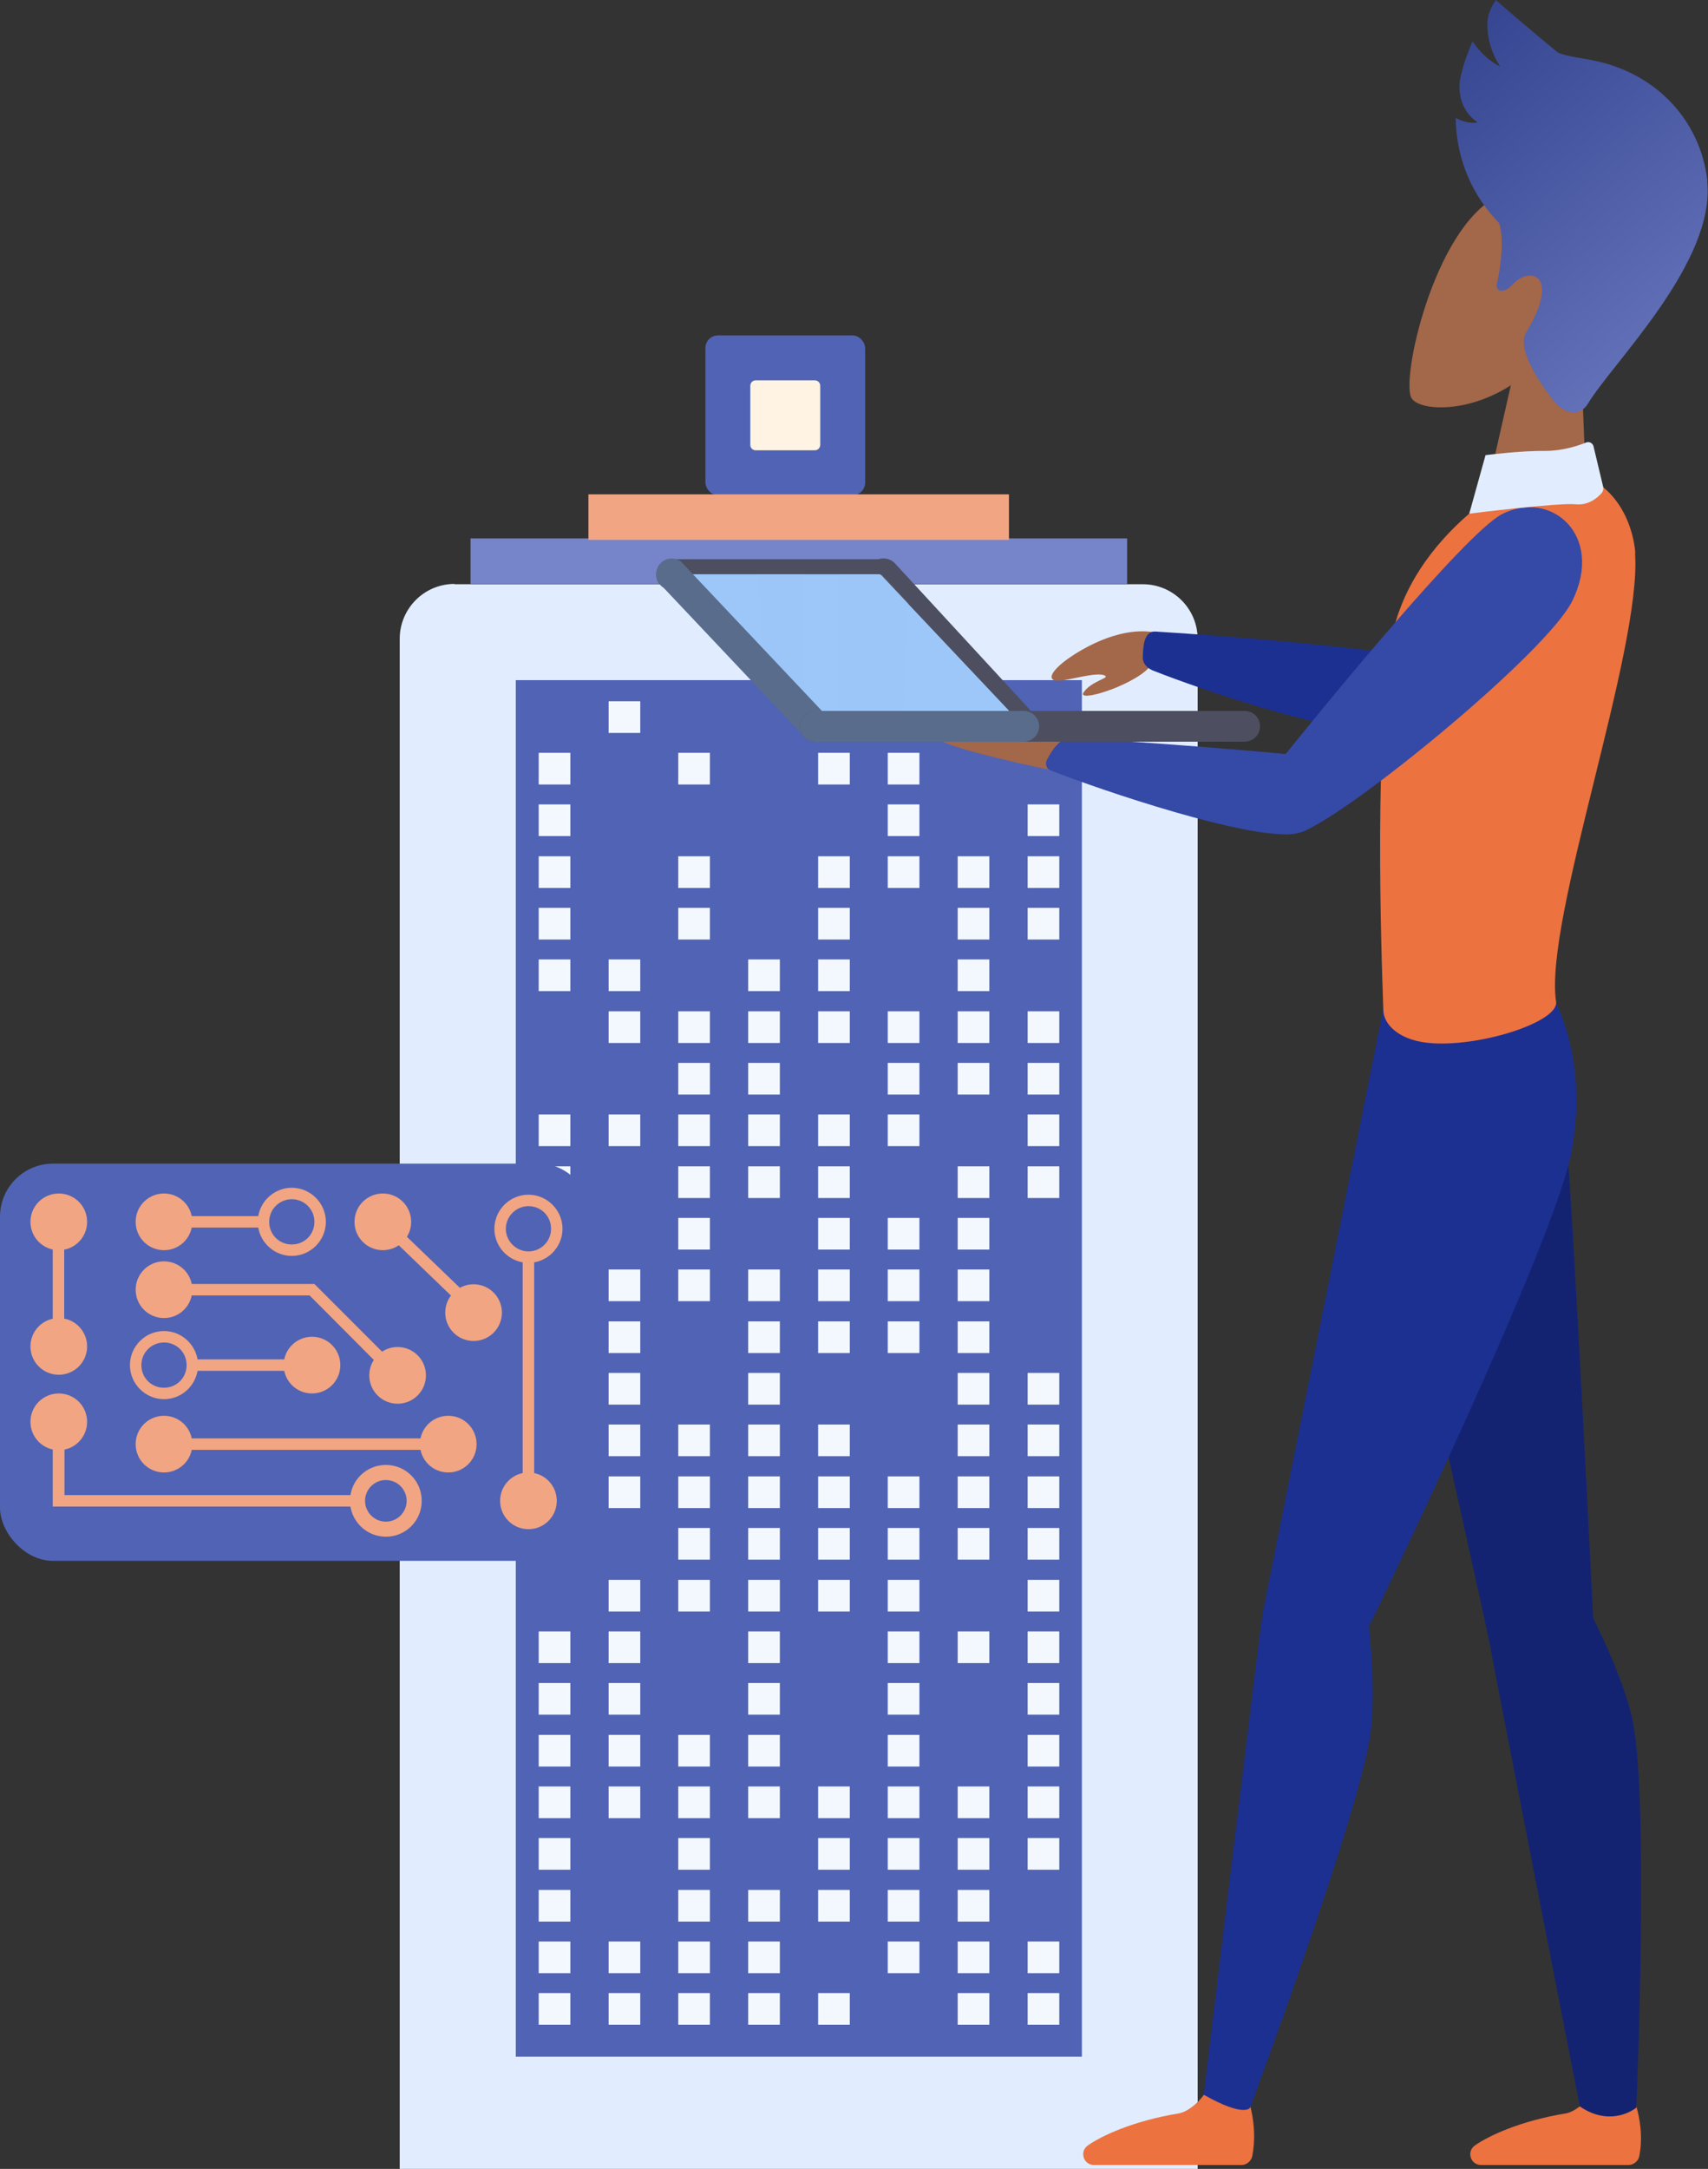 <?xml version="1.0" encoding="UTF-8"?>
<svg xmlns="http://www.w3.org/2000/svg" xmlns:xlink="http://www.w3.org/1999/xlink" viewBox="0 0 56.66 71.91">
  <rect x="0" y="0" width="56.66" height="71.91" fill="#333333" stroke="none"/>
  <defs>
    <linearGradient id="b" data-name="Dégradé sans nom 60" x1="59.13" y1="15.49" x2="41.84" y2="-6.48" gradientUnits="userSpaceOnUse">
      <stop offset="0" stop-color="#7684ca"/>
      <stop offset="1" stop-color="#132372"/>
    </linearGradient>
  </defs>
  <g style="isolation: isolate;">
    <g id="a">
      <rect x="23.4" y="11.12" width="5.3" height="5.3" rx=".42" ry=".42" style="fill: #5163b4;"/>
      <path d="M25.07,12.61h1.96c.1,0,.18,.08,.18,.18v1.96c0,.1-.08,.18-.18,.18h-1.96c-.1,0-.18-.08-.18-.18v-1.96c0-.1,.08-.18,.18-.18Z" style="fill: #fff4e3;"/>
      <path d="M27.48,20.61c0,.7-.57,1.27-1.27,1.27s-1.27-.57-1.27-1.27,.57-1.27,1.27-1.27,1.27,.57,1.27,1.27Z" style="fill: #4575e6;"/>
      <path d="M15.08,19.37h22.83c1,0,1.82,.81,1.82,1.82v50.73H13.26V21.18c0-1,.81-1.82,1.82-1.82Z" style="fill: #e1edff;"/>
      <rect x="17.11" y="22.55" width="18.78" height="45.64" style="fill: #5163b4;"/>
      <rect x="15.61" y="17.85" width="21.78" height="1.51" style="fill: #7684ca;"/>
      <rect x="19.52" y="16.39" width="13.95" height="1.51" style="fill: #f1a583;"/>
      <g>
        <g>
          <rect x="17.87" y="24.96" width="1.05" height="1.05" style="fill: #f3f8ff;"/>
          <rect x="17.87" y="26.67" width="1.05" height="1.05" style="fill: #f3f8ff;"/>
          <rect x="17.87" y="28.39" width="1.05" height="1.05" style="fill: #f3f8ff;"/>
          <rect x="17.87" y="30.1" width="1.05" height="1.05" style="fill: #f3f8ff;"/>
          <rect x="17.87" y="31.81" width="1.05" height="1.05" style="fill: #f3f8ff;"/>
          <rect x="17.87" y="36.95" width="1.05" height="1.05" style="fill: #f3f8ff;"/>
          <rect x="17.87" y="38.67" width="1.05" height="1.05" style="fill: #f3f8ff;"/>
          <rect x="17.87" y="40.38" width="1.05" height="1.05" style="fill: #f3f8ff;"/>
          <rect x="17.87" y="42.09" width="1.05" height="1.05" style="fill: #f3f8ff;"/>
          <rect x="17.87" y="43.81" width="1.05" height="1.05" style="fill: #f3f8ff;"/>
          <rect x="17.87" y="45.52" width="1.05" height="1.05" style="fill: #f3f8ff;"/>
          <rect x="17.87" y="47.23" width="1.05" height="1.05" style="fill: #f3f8ff;"/>
          <rect x="17.87" y="48.95" width="1.05" height="1.05" style="fill: #f3f8ff;"/>
          <rect x="17.87" y="54.09" width="1.05" height="1.05" style="fill: #f3f8ff;"/>
          <rect x="17.87" y="55.8" width="1.05" height="1.05" style="fill: #f3f8ff;"/>
          <rect x="17.87" y="57.52" width="1.05" height="1.05" style="fill: #f3f8ff;"/>
          <rect x="17.87" y="59.23" width="1.05" height="1.05" style="fill: #f3f8ff;"/>
          <rect x="17.87" y="60.94" width="1.05" height="1.05" style="fill: #f3f8ff;"/>
          <rect x="17.87" y="62.66" width="1.05" height="1.05" style="fill: #f3f8ff;"/>
          <rect x="17.87" y="64.37" width="1.05" height="1.05" style="fill: #f3f8ff;"/>
          <rect x="17.87" y="66.08" width="1.05" height="1.05" style="fill: #f3f8ff;"/>
        </g>
        <g>
          <rect x="20.19" y="23.25" width="1.05" height="1.05" style="fill: #f3f8ff;"/>
          <rect x="20.19" y="31.81" width="1.05" height="1.05" style="fill: #f3f8ff;"/>
          <rect x="20.19" y="33.53" width="1.05" height="1.05" style="fill: #f3f8ff;"/>
          <rect x="20.19" y="36.95" width="1.05" height="1.05" style="fill: #f3f8ff;"/>
          <rect x="20.19" y="42.09" width="1.05" height="1.05" style="fill: #f3f8ff;"/>
          <rect x="20.19" y="43.81" width="1.05" height="1.05" style="fill: #f3f8ff;"/>
          <rect x="20.19" y="45.52" width="1.05" height="1.05" style="fill: #f3f8ff;"/>
          <rect x="20.19" y="47.23" width="1.05" height="1.05" style="fill: #f3f8ff;"/>
          <rect x="20.19" y="48.95" width="1.05" height="1.05" style="fill: #f3f8ff;"/>
          <rect x="20.19" y="52.38" width="1.05" height="1.05" style="fill: #f3f8ff;"/>
          <rect x="20.19" y="54.09" width="1.05" height="1.05" style="fill: #f3f8ff;"/>
          <rect x="20.19" y="55.8" width="1.05" height="1.05" style="fill: #f3f8ff;"/>
          <rect x="20.19" y="57.52" width="1.05" height="1.05" style="fill: #f3f8ff;"/>
          <rect x="20.19" y="59.23" width="1.05" height="1.05" style="fill: #f3f8ff;"/>
          <rect x="20.19" y="64.37" width="1.05" height="1.05" style="fill: #f3f8ff;"/>
          <rect x="20.19" y="66.08" width="1.05" height="1.05" style="fill: #f3f8ff;"/>
        </g>
        <g>
          <rect x="22.5" y="24.96" width="1.05" height="1.05" style="fill: #f3f8ff;"/>
          <rect x="22.5" y="28.39" width="1.05" height="1.05" style="fill: #f3f8ff;"/>
          <rect x="22.5" y="30.1" width="1.05" height="1.05" style="fill: #f3f8ff;"/>
          <rect x="22.5" y="33.53" width="1.05" height="1.05" style="fill: #f3f8ff;"/>
          <rect x="22.5" y="35.24" width="1.05" height="1.05" style="fill: #f3f8ff;"/>
          <rect x="22.5" y="36.95" width="1.05" height="1.05" style="fill: #f3f8ff;"/>
          <rect x="22.5" y="38.67" width="1.05" height="1.05" style="fill: #f3f8ff;"/>
          <rect x="22.5" y="40.38" width="1.05" height="1.05" style="fill: #f3f8ff;"/>
          <rect x="22.5" y="42.09" width="1.05" height="1.05" style="fill: #f3f8ff;"/>
          <rect x="22.5" y="47.23" width="1.05" height="1.05" style="fill: #f3f8ff;"/>
          <rect x="22.5" y="48.95" width="1.05" height="1.05" style="fill: #f3f8ff;"/>
          <rect x="22.5" y="50.66" width="1.05" height="1.05" style="fill: #f3f8ff;"/>
          <rect x="22.5" y="52.38" width="1.05" height="1.05" style="fill: #f3f8ff;"/>
          <rect x="22.5" y="57.52" width="1.05" height="1.05" style="fill: #f3f8ff;"/>
          <rect x="22.5" y="59.23" width="1.05" height="1.05" style="fill: #f3f8ff;"/>
          <rect x="22.5" y="60.94" width="1.05" height="1.05" style="fill: #f3f8ff;"/>
          <rect x="22.5" y="62.66" width="1.05" height="1.05" style="fill: #f3f8ff;"/>
          <rect x="22.5" y="64.37" width="1.05" height="1.05" style="fill: #f3f8ff;"/>
          <rect x="22.5" y="66.08" width="1.05" height="1.05" style="fill: #f3f8ff;"/>
        </g>
        <g>
          <rect x="24.82" y="31.81" width="1.05" height="1.05" style="fill: #f3f8ff;"/>
          <rect x="24.82" y="33.53" width="1.05" height="1.05" style="fill: #f3f8ff;"/>
          <rect x="24.82" y="35.24" width="1.05" height="1.05" style="fill: #f3f8ff;"/>
          <rect x="24.82" y="36.95" width="1.05" height="1.05" style="fill: #f3f8ff;"/>
          <rect x="24.82" y="38.67" width="1.05" height="1.05" style="fill: #f3f8ff;"/>
          <rect x="24.82" y="42.09" width="1.05" height="1.05" style="fill: #f3f8ff;"/>
          <rect x="24.82" y="43.81" width="1.05" height="1.05" style="fill: #f3f8ff;"/>
          <rect x="24.82" y="45.52" width="1.05" height="1.05" style="fill: #f3f8ff;"/>
          <rect x="24.82" y="47.23" width="1.05" height="1.05" style="fill: #f3f8ff;"/>
          <rect x="24.82" y="48.95" width="1.05" height="1.05" style="fill: #f3f8ff;"/>
          <rect x="24.82" y="50.66" width="1.05" height="1.05" style="fill: #f3f8ff;"/>
          <rect x="24.82" y="52.38" width="1.05" height="1.05" style="fill: #f3f8ff;"/>
          <rect x="24.82" y="54.09" width="1.05" height="1.05" style="fill: #f3f8ff;"/>
          <rect x="24.82" y="55.8" width="1.05" height="1.05" style="fill: #f3f8ff;"/>
          <rect x="24.82" y="57.52" width="1.05" height="1.05" style="fill: #f3f8ff;"/>
          <rect x="24.82" y="59.23" width="1.05" height="1.05" style="fill: #f3f8ff;"/>
          <rect x="24.82" y="62.66" width="1.05" height="1.05" style="fill: #f3f8ff;"/>
          <rect x="24.82" y="64.37" width="1.05" height="1.05" style="fill: #f3f8ff;"/>
          <rect x="24.82" y="66.08" width="1.05" height="1.05" style="fill: #f3f8ff;"/>
        </g>
        <g>
          <rect x="27.14" y="24.96" width="1.05" height="1.05" style="fill: #f3f8ff;"/>
          <rect x="27.14" y="28.39" width="1.05" height="1.05" style="fill: #f3f8ff;"/>
          <rect x="27.14" y="30.1" width="1.05" height="1.05" style="fill: #f3f8ff;"/>
          <rect x="27.14" y="31.81" width="1.05" height="1.05" style="fill: #f3f8ff;"/>
          <rect x="27.14" y="33.53" width="1.05" height="1.05" style="fill: #f3f8ff;"/>
          <rect x="27.14" y="36.95" width="1.05" height="1.05" style="fill: #f3f8ff;"/>
          <rect x="27.14" y="38.67" width="1.05" height="1.05" style="fill: #f3f8ff;"/>
          <rect x="27.14" y="40.38" width="1.05" height="1.05" style="fill: #f3f8ff;"/>
          <rect x="27.14" y="42.09" width="1.05" height="1.05" style="fill: #f3f8ff;"/>
          <rect x="27.14" y="43.81" width="1.05" height="1.05" style="fill: #f3f8ff;"/>
          <rect x="27.14" y="47.23" width="1.05" height="1.05" style="fill: #f3f8ff;"/>
          <rect x="27.14" y="48.95" width="1.05" height="1.05" style="fill: #f3f8ff;"/>
          <rect x="27.14" y="50.66" width="1.05" height="1.05" style="fill: #f3f8ff;"/>
          <rect x="27.14" y="52.38" width="1.05" height="1.05" style="fill: #f3f8ff;"/>
          <rect x="27.14" y="59.23" width="1.05" height="1.05" style="fill: #f3f8ff;"/>
          <rect x="27.14" y="60.94" width="1.05" height="1.05" style="fill: #f3f8ff;"/>
          <rect x="27.14" y="62.66" width="1.05" height="1.05" style="fill: #f3f8ff;"/>
          <rect x="27.14" y="66.08" width="1.05" height="1.05" style="fill: #f3f8ff;"/>
        </g>
        <g>
          <rect x="29.45" y="23.25" width="1.05" height="1.05" style="fill: #f3f8ff;"/>
          <rect x="29.45" y="24.96" width="1.05" height="1.05" style="fill: #f3f8ff;"/>
          <rect x="29.45" y="26.67" width="1.05" height="1.05" style="fill: #f3f8ff;"/>
          <rect x="29.45" y="28.39" width="1.05" height="1.05" style="fill: #f3f8ff;"/>
          <rect x="29.45" y="33.53" width="1.05" height="1.05" style="fill: #f3f8ff;"/>
          <rect x="29.45" y="35.24" width="1.05" height="1.05" style="fill: #f3f8ff;"/>
          <rect x="29.45" y="36.95" width="1.05" height="1.05" style="fill: #f3f8ff;"/>
          <rect x="29.45" y="40.38" width="1.05" height="1.05" style="fill: #f3f8ff;"/>
          <rect x="29.45" y="42.09" width="1.05" height="1.05" style="fill: #f3f8ff;"/>
          <rect x="29.45" y="43.81" width="1.05" height="1.05" style="fill: #f3f8ff;"/>
          <rect x="29.45" y="48.95" width="1.05" height="1.05" style="fill: #f3f8ff;"/>
          <rect x="29.45" y="50.66" width="1.05" height="1.05" style="fill: #f3f8ff;"/>
          <rect x="29.45" y="52.38" width="1.05" height="1.05" style="fill: #f3f8ff;"/>
          <rect x="29.45" y="54.09" width="1.05" height="1.05" style="fill: #f3f8ff;"/>
          <rect x="29.45" y="55.8" width="1.05" height="1.05" style="fill: #f3f8ff;"/>
          <rect x="29.45" y="57.52" width="1.05" height="1.05" style="fill: #f3f8ff;"/>
          <rect x="29.45" y="59.23" width="1.05" height="1.05" style="fill: #f3f8ff;"/>
          <rect x="29.45" y="60.94" width="1.05" height="1.05" style="fill: #f3f8ff;"/>
          <rect x="29.45" y="62.66" width="1.05" height="1.05" style="fill: #f3f8ff;"/>
          <rect x="29.45" y="64.37" width="1.05" height="1.05" style="fill: #f3f8ff;"/>
        </g>
        <g>
          <rect x="31.77" y="23.25" width="1.05" height="1.05" style="fill: #f3f8ff;"/>
          <rect x="31.77" y="28.39" width="1.05" height="1.05" style="fill: #f3f8ff;"/>
          <rect x="31.77" y="30.1" width="1.05" height="1.05" style="fill: #f3f8ff;"/>
          <rect x="31.77" y="31.81" width="1.05" height="1.05" style="fill: #f3f8ff;"/>
          <rect x="31.77" y="33.53" width="1.05" height="1.05" style="fill: #f3f8ff;"/>
          <rect x="31.77" y="35.24" width="1.05" height="1.05" style="fill: #f3f8ff;"/>
          <rect x="31.77" y="38.67" width="1.05" height="1.05" style="fill: #f3f8ff;"/>
          <rect x="31.77" y="40.38" width="1.05" height="1.05" style="fill: #f3f8ff;"/>
          <rect x="31.77" y="42.09" width="1.05" height="1.05" style="fill: #f3f8ff;"/>
          <rect x="31.77" y="43.81" width="1.05" height="1.05" style="fill: #f3f8ff;"/>
          <rect x="31.77" y="45.52" width="1.05" height="1.05" style="fill: #f3f8ff;"/>
          <rect x="31.77" y="47.23" width="1.05" height="1.05" style="fill: #f3f8ff;"/>
          <rect x="31.77" y="48.95" width="1.05" height="1.05" style="fill: #f3f8ff;"/>
          <rect x="31.77" y="50.66" width="1.05" height="1.05" style="fill: #f3f8ff;"/>
          <rect x="31.77" y="54.09" width="1.05" height="1.05" style="fill: #f3f8ff;"/>
          <rect x="31.77" y="59.23" width="1.05" height="1.05" style="fill: #f3f8ff;"/>
          <rect x="31.77" y="60.94" width="1.05" height="1.05" style="fill: #f3f8ff;"/>
          <rect x="31.77" y="62.66" width="1.05" height="1.05" style="fill: #f3f8ff;"/>
          <rect x="31.77" y="64.37" width="1.05" height="1.05" style="fill: #f3f8ff;"/>
          <rect x="31.77" y="66.08" width="1.05" height="1.05" style="fill: #f3f8ff;"/>
        </g>
        <g>
          <rect x="34.09" y="26.67" width="1.05" height="1.05" style="fill: #f3f8ff;"/>
          <rect x="34.09" y="28.39" width="1.05" height="1.05" style="fill: #f3f8ff;"/>
          <rect x="34.09" y="30.1" width="1.05" height="1.05" style="fill: #f3f8ff;"/>
          <rect x="34.09" y="33.53" width="1.05" height="1.05" style="fill: #f3f8ff;"/>
          <rect x="34.09" y="35.24" width="1.05" height="1.05" style="fill: #f3f8ff;"/>
          <rect x="34.09" y="36.95" width="1.05" height="1.05" style="fill: #f3f8ff;"/>
          <rect x="34.09" y="38.67" width="1.05" height="1.05" style="fill: #f3f8ff;"/>
          <rect x="34.09" y="45.52" width="1.05" height="1.05" style="fill: #f3f8ff;"/>
          <rect x="34.09" y="47.23" width="1.05" height="1.05" style="fill: #f3f8ff;"/>
          <rect x="34.09" y="48.95" width="1.05" height="1.05" style="fill: #f3f8ff;"/>
          <rect x="34.09" y="50.66" width="1.05" height="1.05" style="fill: #f3f8ff;"/>
          <rect x="34.09" y="52.38" width="1.05" height="1.05" style="fill: #f3f8ff;"/>
          <rect x="34.09" y="54.09" width="1.05" height="1.05" style="fill: #f3f8ff;"/>
          <rect x="34.09" y="55.8" width="1.05" height="1.05" style="fill: #f3f8ff;"/>
          <rect x="34.09" y="57.52" width="1.05" height="1.05" style="fill: #f3f8ff;"/>
          <rect x="34.09" y="59.23" width="1.05" height="1.05" style="fill: #f3f8ff;"/>
          <rect x="34.09" y="60.94" width="1.05" height="1.05" style="fill: #f3f8ff;"/>
          <rect x="34.09" y="64.37" width="1.05" height="1.05" style="fill: #f3f8ff;"/>
          <rect x="34.09" y="66.08" width="1.05" height="1.05" style="fill: #f3f8ff;"/>
        </g>
      </g>
      <rect y="38.58" width="19.67" height="13.17" rx="1.76" ry="1.76" style="fill: #5163b4;"/>
      <g>
        <path d="M2.89,40.51c0,.52-.42,.94-.94,.94s-.94-.42-.94-.94,.42-.94,.94-.94,.94,.42,.94,.94Z" style="fill: #f1a583;"/>
        <path d="M2.89,44.64c0,.52-.42,.94-.94,.94s-.94-.42-.94-.94,.42-.94,.94-.94,.94,.42,.94,.94Z" style="fill: #f1a583;"/>
        <path d="M2.89,47.14c0,.52-.42,.94-.94,.94s-.94-.42-.94-.94,.42-.94,.94-.94,.94,.42,.94,.94Z" style="fill: #f1a583;"/>
        <path d="M12.8,50.95c-.65,0-1.19-.53-1.19-1.19s.53-1.19,1.19-1.19,1.19,.53,1.19,1.19-.53,1.19-1.19,1.19Zm0-1.88c-.38,0-.69,.31-.69,.69s.31,.69,.69,.69,.69-.31,.69-.69-.31-.69-.69-.69Z" style="fill: #f1a583;"/>
        <path d="M18.47,49.76c0,.52-.42,.94-.94,.94s-.94-.42-.94-.94,.42-.94,.94-.94,.94,.42,.94,.94Z" style="fill: #f1a583;"/>
        <path d="M6.38,47.88c0,.52-.42,.94-.94,.94s-.94-.42-.94-.94,.42-.94,.94-.94,.94,.42,.94,.94Z" style="fill: #f1a583;"/>
        <path d="M5.44,46.39c-.62,0-1.13-.51-1.13-1.13s.51-1.13,1.13-1.13,1.13,.51,1.13,1.13-.51,1.13-1.13,1.13Zm0-1.88c-.41,0-.75,.33-.75,.75s.33,.75,.75,.75,.75-.33,.75-.75-.33-.75-.75-.75Z" style="fill: #f1a583;"/>
        <path d="M6.38,42.76c0,.52-.42,.94-.94,.94s-.94-.42-.94-.94,.42-.94,.94-.94,.94,.42,.94,.94Z" style="fill: #f1a583;"/>
        <path d="M6.38,40.51c0,.52-.42,.94-.94,.94s-.94-.42-.94-.94,.42-.94,.94-.94,.94,.42,.94,.94Z" style="fill: #f1a583;"/>
        <path d="M9.68,41.64c-.62,0-1.13-.51-1.13-1.13s.51-1.13,1.13-1.13,1.13,.51,1.13,1.13-.51,1.13-1.13,1.13Zm0-1.88c-.41,0-.75,.33-.75,.75s.33,.75,.75,.75,.75-.33,.75-.75-.34-.75-.75-.75Z" style="fill: #f1a583;"/>
        <path d="M14.13,45.6c0,.52-.42,.94-.94,.94s-.94-.42-.94-.94,.42-.94,.94-.94,.94,.42,.94,.94Z" style="fill: #f1a583;"/>
        <path d="M13.64,40.51c0,.52-.42,.94-.94,.94s-.94-.42-.94-.94,.42-.94,.94-.94,.94,.42,.94,.94Z" style="fill: #f1a583;"/>
        <path d="M17.53,41.87c-.62,0-1.13-.51-1.13-1.13s.51-1.13,1.13-1.13,1.13,.51,1.13,1.13-.51,1.13-1.13,1.13Zm0-1.88c-.41,0-.75,.34-.75,.75s.34,.75,.75,.75,.75-.33,.75-.75-.33-.75-.75-.75Z" style="fill: #f1a583;"/>
        <path d="M16.65,43.52c0,.52-.42,.94-.94,.94s-.94-.42-.94-.94,.42-.94,.94-.94,.94,.42,.94,.94Z" style="fill: #f1a583;"/>
        <path d="M11.29,45.26c0,.52-.42,.94-.94,.94s-.94-.42-.94-.94,.42-.94,.94-.94,.94,.42,.94,.94Z" style="fill: #f1a583;"/>
        <path d="M15.81,47.88c0,.52-.42,.94-.94,.94s-.94-.42-.94-.94,.42-.94,.94-.94,.94,.42,.94,.94Z" style="fill: #f1a583;"/>
        <rect x="1.75" y="40.51" width=".38" height="4.12" style="fill: #f1a583;"/>
        <rect x="5.44" y="40.32" width="3.31" height=".38" style="fill: #f1a583;"/>
        <rect x="6.38" y="45.07" width="3.97" height=".38" style="fill: #f1a583;"/>
        <rect x="5.44" y="47.69" width="9.43" height=".38" style="fill: #f1a583;"/>
        <rect x="17.34" y="41.68" width=".38" height="8.08" style="fill: #f1a583;"/>
        <rect x="14.07" y="39.85" width=".39" height="4.34" transform="translate(-25.9 23.15) rotate(-46.09)" style="fill: #f1a583;"/>
        <polygon points="13.05 45.74 10.27 42.95 5.44 42.95 5.44 42.57 10.43 42.57 13.33 45.47 13.05 45.74" style="fill: #f1a583;"/>
        <polygon points="11.86 49.95 1.75 49.95 1.75 47.14 2.14 47.14 2.14 49.57 11.86 49.57 11.86 49.95" style="fill: #f1a583;"/>
      </g>
      <g>
        <path d="M38.27,20.96c-1.22-.19-2.5,.62-2.95,.96-.44,.34-.6,.64-.23,.65,.32,.01,1.34-.33,1.58-.16,.11,.08-.47,.18-.72,.54-.26,.37,1.61-.21,2.16-.81,.31-.34,2.13-.5,.17-1.17Z" style="fill: #a36749;"/>
        <path d="M51.42,16.69c-.91,.45-4.7,3.59-5.76,4.9-.69-.08-3.47-.41-7.32-.65-.41-.03-.42,.54-.43,.86,0,.25,.22,.39,.36,.44,1.64,.65,5.49,1.93,7.32,2.02,.17,.07,.38,.08,.64,0,1.22-.38,6.88-3.1,7.42-4.65,.67-1.94-.97-3.56-2.23-2.93Z" style="fill: #1c3091;"/>
        <path d="M40.26,69.3c-.13-.01-.25,.05-.32,.15-.21,.29-.55,.57-.84,.62-1.52,.25-2.57,.75-3.01,1.06-.29,.2-.15,.65,.2,.65h4.9c.16,0,.32-.13,.35-.29,.22-1.1-.2-2.09-.2-2.09l-1.06-.1Z" style="fill: #ec723f;"/>
        <path d="M53.1,69.3c-.13-.01-.25,.05-.32,.15-.21,.29-.55,.57-.84,.62-1.52,.25-2.57,.75-3.01,1.06-.29,.2-.15,.65,.2,.65h4.9c.16,0,.32-.13,.35-.29,.22-1.1-.26-2.1-.26-2.1l-1-.09Z" style="fill: #ec723f;"/>
        <path d="M51.95,37.52c.28,3.46,.9,16.13,.9,16.13,0,0,.93,1.81,1.28,3.25,.6,2.53,.15,12.98,.15,12.98,0,0-.81,.68-1.87-.04,0,0-2.94-14.98-3-15.39-.07-.41-3.8-17.11-3.8-17.11l4.68-5.4s1.46,2.87,1.67,5.57Z" style="fill: #132372;"/>
        <path d="M52.15,38.1c-.51,3.01-6.74,15.83-6.74,15.83,0,0,.24,2.02,.06,3.49-.32,2.58-4,12.46-4,12.46,0,0-.18,.34-1.54-.43,0,0,1.88-15.58,1.96-15.98,.08-.4,3.99-19.98,3.99-19.98l4.9-1.55s2.06,2.07,1.37,6.15Z" style="fill: #1c3091;"/>
        <path d="M54.24,18.35c.23,3.19-3.03,12.17-2.62,14.86,.1,.65-2.4,1.48-4.08,1.38-1.11-.06-1.64-.62-1.65-1.09-.02-.72-.34-8.26,.23-12.07,.57-3.83,4.66-5.88,5.05-5.89,2.43-.07,3.02,1.92,3.08,2.81Z" style="fill: #ec723f;"/>
        <path d="M31.43,23.87c.61-.15,3.37-.29,4.14,.58,1.7,.76-.66,1.11-.69,1.08-.54-.1-2.93-.62-3.61-.94-.37-.18-.45-.57,.15-.72Z" style="fill: #a36749;"/>
        <path d="M42.65,25c1.06-1.32,5.93-7.3,7.17-7.95,1.62-.84,3.41,.69,2.34,2.87-.86,1.74-7.4,7.07-8.93,7.64-1.7,.57-1.54-1.36-.58-2.56Z" style="fill: #3549a6;"/>
        <path d="M42.65,25s-2.63-.26-7.08-.54c-.41-.03-.69,.45-.84,.73-.07,.13-.02,.3,.12,.35,1.8,.71,6.49,2.27,8.02,2.11,2.02-.21,.99-3.65-.23-2.65Z" style="fill: #3549a6;"/>
        <path d="M52.5,13.2l.12,3.08s.12,.54-1.43,.1c-1.55-.44-1.82-.3-1.82-.3l1.31-5.78,1.83,2.9Z" style="fill: #a36749;"/>
        <path d="M51.67,11.22c-1.66,2.53-4.47,2.55-4.84,1.99-.38-.56,.72-5.6,2.83-6.69,1.26-.64,2.01,4.7,2.01,4.7Z" style="fill: #a36749;"/>
        <path d="M52.86,14.79l.32,1.34c.02,.08,0,.16-.05,.22-.13,.15-.43,.41-.85,.37-.59-.06-3.54,.31-3.54,.31l.54-1.94s1.17-.15,1.98-.14c.57,0,1.09-.17,1.36-.28,.1-.04,.21,.02,.24,.12Z" style="fill: #e1edff;"/>
        <g>
          <path d="M29.31,19.56h-7.03c-.28,0-.51-.23-.51-.51s.23-.51,.51-.51h7.03c.28,0,.51,.23,.51,.51s-.23,.51-.51,.51Z" style="fill: #4d4f60;"/>
          <path d="M33.96,24.59c-.14,0-.28-.06-.38-.17l-4.65-5.04c-.19-.21-.18-.53,.03-.73,.21-.19,.53-.18,.73,.03l4.65,5.04c.19,.21,.18,.53-.03,.73-.1,.09-.22,.14-.35,.14Z" style="fill: #4d4f60;"/>
          <path d="M29.17,19.04h-6.63c-.09,0-.12,.11-.06,.16l4.56,4.88h6.92l-4.74-5.02s-.04-.02-.06-.02Z" style="fill: #9dc7f9;"/>
          <polygon points="25.14 19.04 25.32 22.24 26.69 23.71 26.69 19.04 25.14 19.04" style="fill: #9dc7f9; mix-blend-mode: screen; opacity: .5;"/>
          <path d="M27.8,19.04v5.04l2.14-.08,.19-3.99-.88-.94s-.05-.03-.07-.03h-1.37Z" style="fill: #9dc7f9; mix-blend-mode: screen; opacity: .5;"/>
          <path d="M27.04,24.59c-.11,0-.23-.04-.32-.12l-4.76-5.04c-.22-.18-.25-.5-.08-.72,.18-.22,.5-.26,.72-.08l4.76,5.04c.22,.18,.25,.5,.08,.72-.1,.13-.25,.19-.4,.19Z" style="fill: #596c8c;"/>
          <path d="M41.29,24.59h-14.25c-.28,0-.51-.23-.51-.51s.23-.51,.51-.51h14.25c.28,0,.51,.23,.51,.51s-.23,.51-.51,.51Z" style="fill: #4d4f60;"/>
          <path d="M33.96,24.59h-6.92c-.28,0-.51-.23-.51-.51s.23-.51,.51-.51h6.92c.28,0,.51,.23,.51,.51s-.23,.51-.51,.51Z" style="fill: #596c8c;"/>
        </g>
        <path d="M56.64,6c-.23-2-1.67-3.51-3.62-3.96-.52-.12-.97-.15-1.33-.29-1.1-.9-2.07-1.75-2.07-1.75,0,0,0,0,0,.01-.17,.23-.28,.51-.28,.79,0,.5,.15,.99,.43,1.41-.38-.19-.69-.49-.92-.84-.15,.34-.29,.72-.39,1.14-.14,.59,.05,1.21,.56,1.55h0c-.25,.04-.51-.03-.73-.15,.01,1.06,.36,2.34,1.37,3.41,.03,.03,.05,.05,.07,.08,.16,.45,.08,1.35-.07,2-.07,.31,.28,.3,.48,.07,.61-.69,1.65-.37,.49,1.55-.38,.63,.72,2.01,.86,2.21,.46,.61,.97,.52,1.19,.15,.8-1.34,4.26-4.7,3.95-7.4Z" style="fill: url(#b);"/>
      </g>
    </g>
  </g>
</svg>
